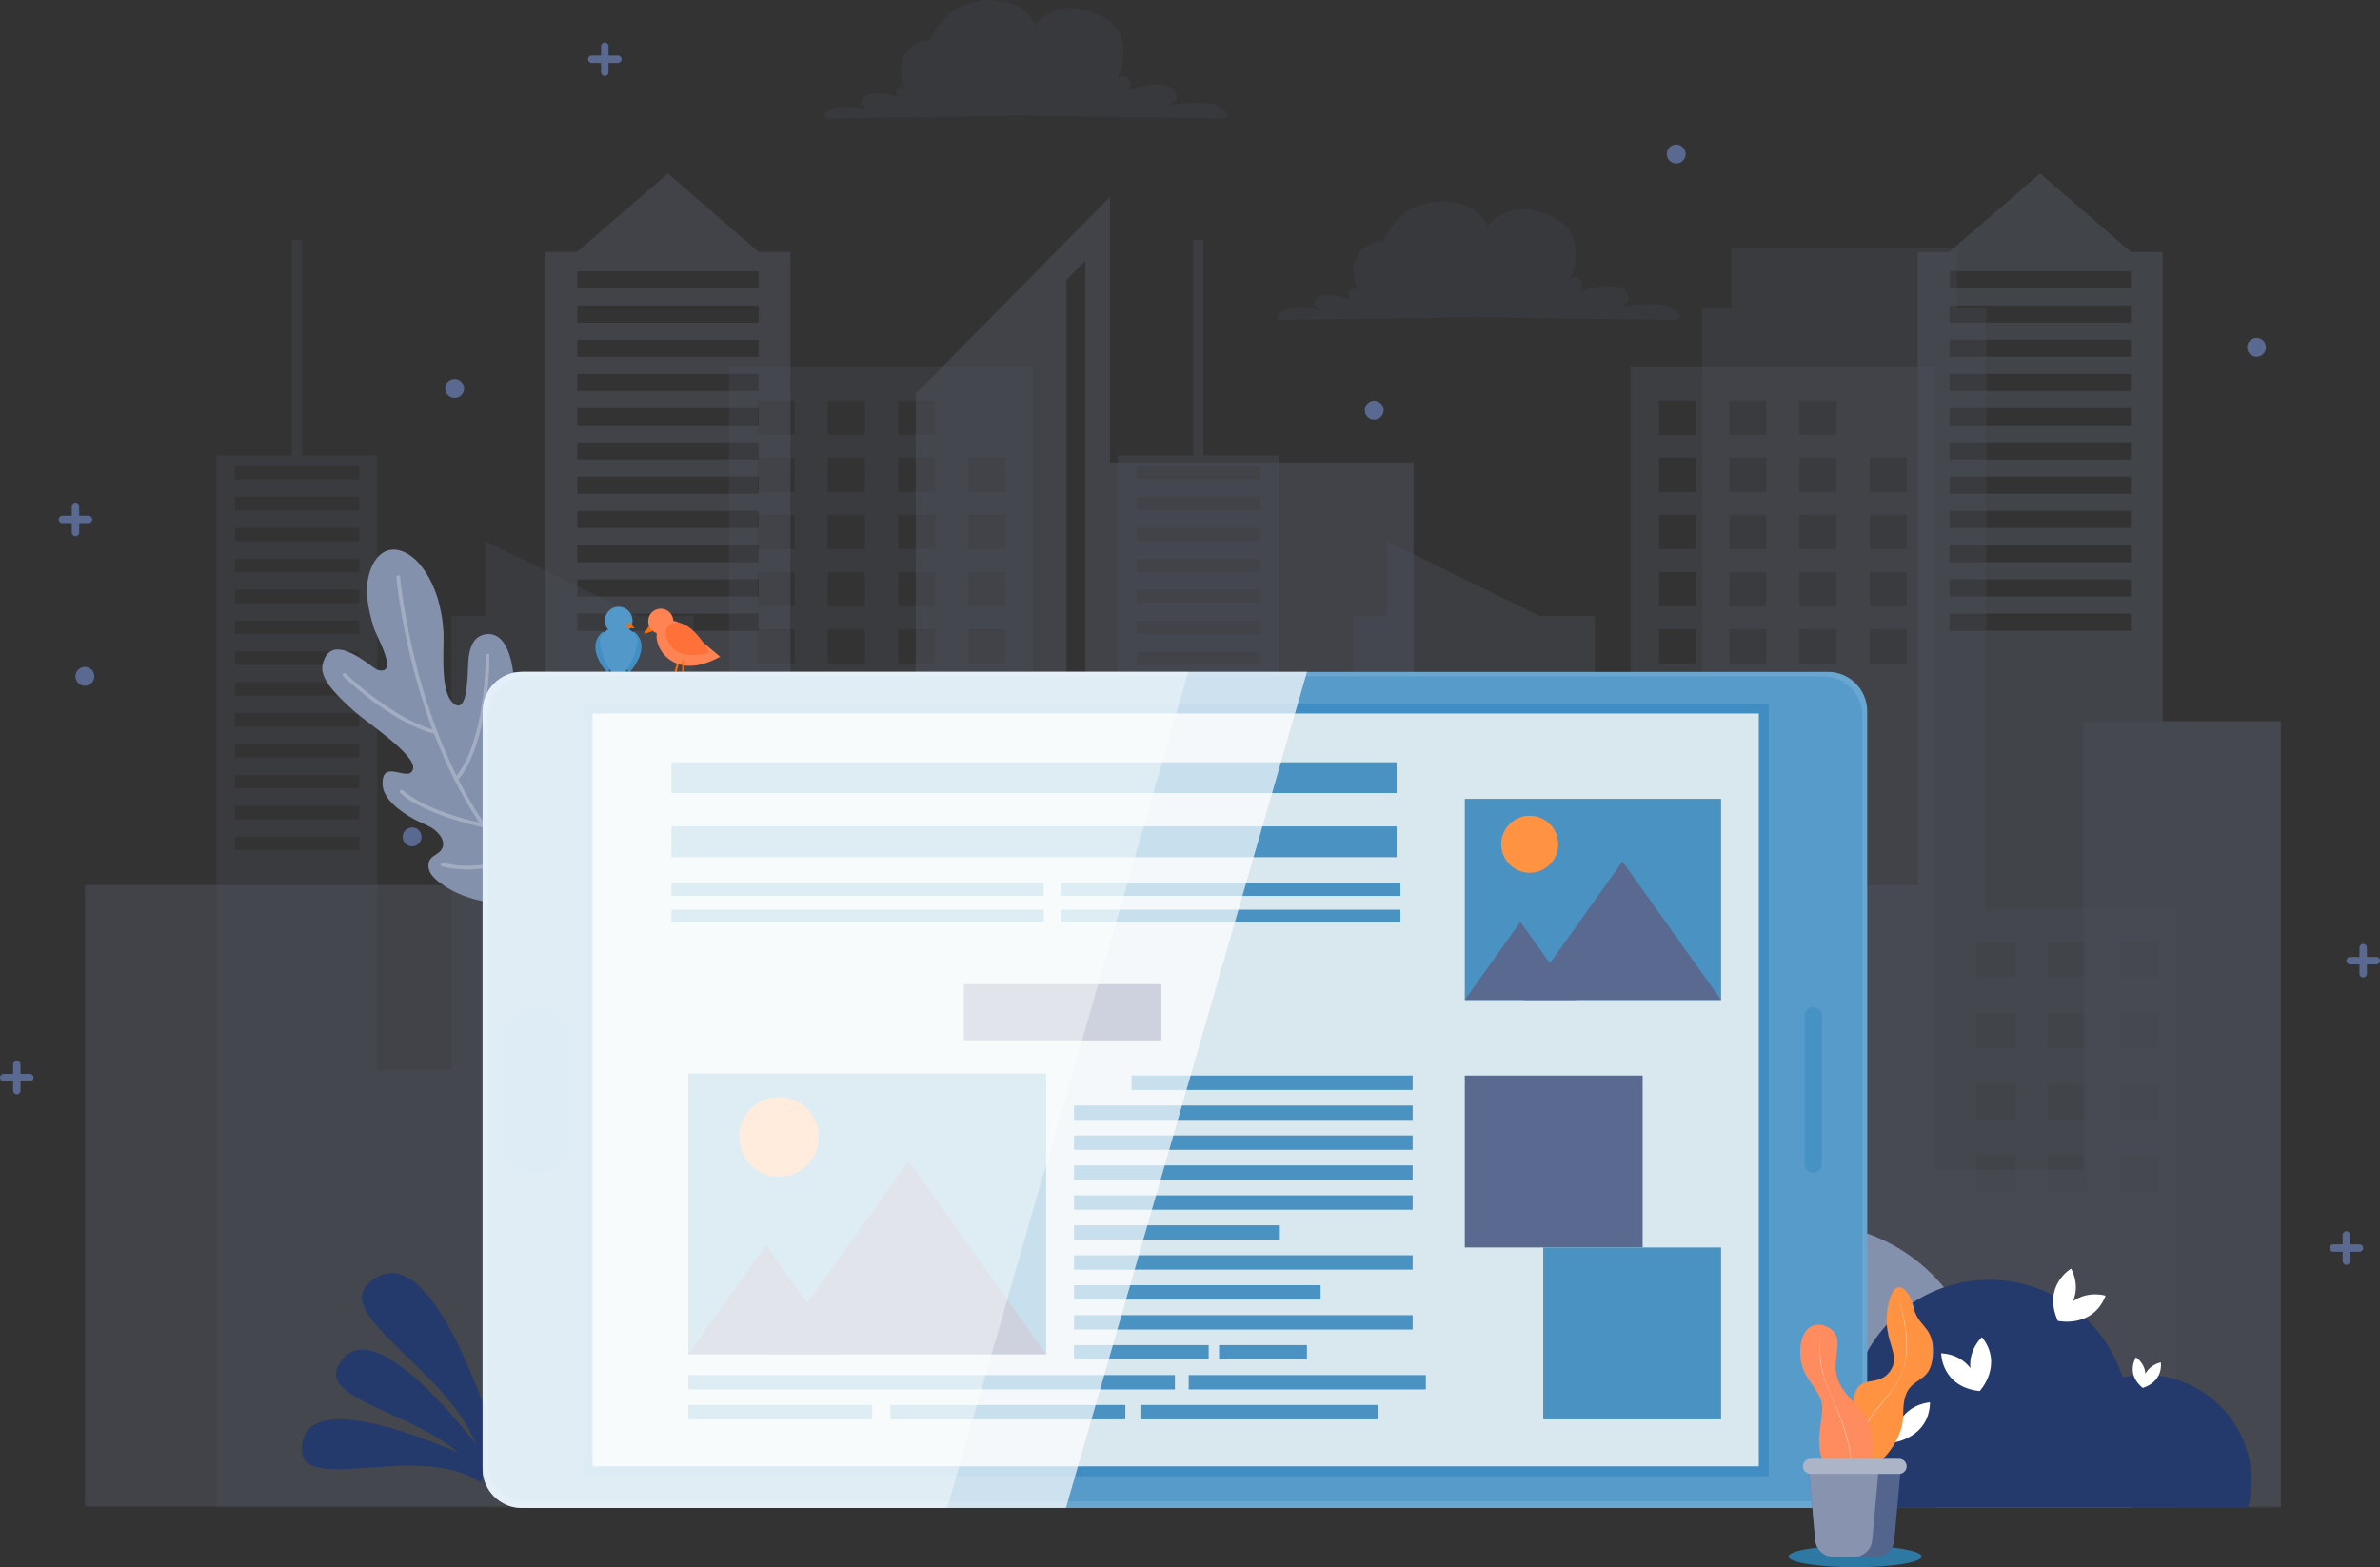 <svg width="530" height="349" viewBox="0 0 530 349" fill="none" xmlns="http://www.w3.org/2000/svg">
<rect x="0" y="0" width="530" height="349" fill="#333333" stroke="none"/>
<g clip-path="url(#clip0_1899_17192)">
<g opacity="0.2">
<path opacity="0.58" d="M247.18 102.987V43.852L203.908 87.686V160.575H176.029V56.114H168.939L148.752 38.632L128.457 56.114H121.485V197.086H18.908V335.449H314.777V102.987H247.178H247.18ZM168.939 140.467H128.573V136.645H168.939V140.467ZM168.939 132.841H128.573V129.02H168.939V132.841ZM168.939 125.213H128.573V121.4H168.939V125.213ZM168.939 117.588H128.573V113.775H168.939V117.588ZM168.939 109.968H128.573V106.147H168.939V109.968ZM168.939 102.343H128.573V98.521H168.939V102.343ZM168.939 94.717H128.573V90.904H168.939V94.717ZM168.939 87.092H128.573V83.279H168.939V87.092ZM168.939 79.466H128.573V75.653H168.939V79.466ZM168.939 71.847H128.573V68.025H168.939V71.847ZM168.939 64.218H128.573V60.406H168.939V64.218ZM241.691 249.971H237.502V62.306L241.691 58.049V249.968V249.971Z" fill="#AABDED"/>
<path opacity="0.6" d="M481.601 160.581V56.12H474.51L454.329 38.632L434.035 56.12H427.057V197.089H324.482V335.449H507.904V160.581H481.604H481.601ZM474.51 140.47H434.151V136.645H474.51V140.47ZM474.51 132.841H434.151V129.017H474.51V132.841ZM474.51 125.213H434.151V121.4H474.51V125.213ZM474.51 117.585H434.151V113.772H474.51V117.585ZM474.51 109.968H434.151V106.144H474.51V109.968ZM474.51 102.34H434.151V98.515H474.51V102.34ZM474.51 94.711H434.151V90.899H474.51V94.711ZM474.51 87.083H434.151V83.27H474.51V87.083ZM474.51 79.455H434.151V75.642H474.51V79.455ZM474.51 71.838H434.151V68.013H474.51V71.838ZM474.51 64.21H434.151V60.397H474.51V64.21Z" fill="#AABDED"/>
<path opacity="0.29" d="M442.32 202.326V68.672H435.822V55.151H385.554V68.672H379.096V236.696H331.921V160.604H263.224V260.454H230.034V81.596H162.364V219.011H154.423V137.211H142.183L108.058 120.507V137.211H100.593V238.234H84.024V101.426H67.269V53.43H64.974V101.426H48.216V335.742H484.656V202.323H442.318L442.32 202.326ZM79.985 189.336H52.339V186.362H79.985V189.336ZM79.985 182.456H52.339V179.482H79.985V182.456ZM79.985 175.568H52.339V172.594H79.985V175.568ZM79.985 168.688H52.339V165.714H79.985V168.688ZM79.985 161.808H52.339V158.834H79.985V161.808ZM79.985 154.92H52.339V151.946H79.985V154.92ZM79.985 148.04H52.339V145.066H79.985V148.04ZM79.985 141.16H52.339V138.186H79.985V141.16ZM79.985 134.272H52.339V131.298H79.985V134.272ZM79.985 127.392H52.339V124.418H79.985V127.392ZM79.985 120.513H52.339V117.538H79.985V120.513ZM79.985 113.624H52.339V110.65H79.985V113.624ZM79.985 106.744H52.339V103.77H79.985V106.744ZM176.94 147.715H168.706V140.095H176.94V147.715ZM176.94 135.003H168.706V127.372H176.94V135.003ZM176.94 122.283H168.706V114.663H176.94V122.283ZM176.94 109.571H168.706V101.939H176.94V109.571ZM176.94 96.85H168.706V89.219H176.94V96.85ZM192.575 147.712H184.353V140.093H192.575V147.712ZM192.575 135H184.353V127.369H192.575V135ZM192.575 122.28H184.353V114.66H192.575V122.28ZM192.575 109.568H184.353V101.936H192.575V109.568ZM192.575 96.847H184.353V89.216H192.575V96.847ZM208.222 147.709H199.988V140.09H208.222V147.709ZM208.222 134.997H199.988V127.366H208.222V134.997ZM208.222 122.277H199.988V114.657H208.222V122.277ZM208.222 109.565H199.988V101.934H208.222V109.565ZM208.222 96.844H199.988V89.213H208.222V96.844ZM223.857 147.706H215.635V140.087H223.857V147.706ZM223.857 134.994H215.635V127.363H223.857V134.994ZM223.857 122.274H215.635V114.654H223.857V122.274ZM223.857 109.562H215.635V101.931H223.857V109.562ZM448.799 265.219H440.243V257.292H448.799V265.219ZM448.799 249.341H440.243V241.414H448.799V249.341ZM448.799 233.464H440.243V225.533H448.799V233.464ZM448.799 217.586H440.243V209.659H448.799V217.586ZM464.672 265.216H456.116V257.289H464.672V265.216ZM464.672 249.338H456.116V241.411H464.672V249.338ZM464.672 233.461H456.116V225.531H464.672V233.461ZM464.672 217.583H456.116V209.656H464.672V217.583ZM480.545 265.213H471.98V257.286H480.545V265.213ZM480.545 249.335H471.98V241.408H480.545V249.335ZM480.545 233.458H471.98V225.528H480.545V233.458ZM480.545 217.58H471.98V209.653H480.545V217.58Z" fill="#AABDED"/>
<path opacity="0.41" d="M463.964 160.601V260.454H430.768V81.599H363.104V219.011H355.163V137.211H342.923L308.795 120.51V137.211H301.33V238.234H284.758V101.426H268V53.43H265.714V101.426H248.956V335.748H507.898V160.601H463.961H463.964ZM280.731 189.336H253.076V186.365H280.731V189.336ZM280.731 182.456H253.076V179.485H280.731V182.456ZM280.731 175.568H253.076V172.596H280.731V175.568ZM280.731 168.688H253.076V165.717H280.731V168.688ZM280.731 161.808H253.076V158.837H280.731V161.808ZM280.731 154.92H253.076V151.949H280.731V154.92ZM280.731 148.04H253.076V145.069H280.731V148.04ZM280.731 141.16H253.076V138.189H280.731V141.16ZM280.731 134.272H253.076V131.301H280.731V134.272ZM280.731 127.392H253.076V124.421H280.731V127.392ZM280.731 120.513H253.076V117.541H280.731V120.513ZM280.731 113.624H253.076V110.653H280.731V113.624ZM280.731 106.744H253.076V103.764H280.731V106.744ZM377.683 147.715H369.455V140.087H377.683V147.715ZM377.683 135H369.455V127.372H377.683V135ZM377.683 122.285H369.455V114.657H377.683V122.285ZM377.683 109.571H369.455V101.942H377.683V109.571ZM377.683 96.856H369.455V89.219H377.683V96.856ZM393.315 147.715H385.096V140.087H393.315V147.715ZM393.315 135H385.096V127.372H393.315V135ZM393.315 122.285H385.096V114.657H393.315V122.285ZM393.315 109.571H385.096V101.942H393.315V109.571ZM393.315 96.856H385.096V89.219H393.315V96.856ZM408.967 147.715H400.728V140.087H408.967V147.715ZM408.967 135H400.728V127.372H408.967V135ZM408.967 122.285H400.728V114.657H408.967V122.285ZM408.967 109.571H400.728V101.942H408.967V109.571ZM408.967 96.856H400.728V89.219H408.967V96.856ZM424.6 147.715H416.38V140.087H424.6V147.715ZM424.6 135H416.38V127.372H424.6V135ZM424.6 122.285H416.38V114.657H424.6V122.285ZM424.6 109.571H416.38V101.942H424.6V109.571Z" fill="#AABDED"/>
</g>
<path d="M115.97 181.087C114.421 177.837 112.837 174.433 112.924 170.832C113.005 167.496 112.877 163.79 113.745 160.569C114.612 157.346 114.769 153.96 114.406 150.64C113.278 140.235 108.888 140.879 107.252 141.483C105.644 142.075 104.739 143.659 104.365 146.334C104.063 148.484 104.487 158.747 101.356 156.899C97.735 154.76 98.983 144.228 98.757 140.65C98.42 135.299 96.862 129.453 93.227 125.373C91.437 123.362 88.66 121.734 86.13 122.66C84.616 123.214 83.534 124.584 82.855 126.046C80.815 130.454 81.897 135.369 83.241 139.806C83.803 141.66 89.037 150.51 84.082 149.181C82.898 148.864 73.692 139.942 71.85 147.985C71.203 150.817 74.102 154.099 78.807 158.318C81.746 160.952 92.884 168.195 91.959 171.308C91.031 174.419 85.042 168.662 85.19 174.654C85.274 178.011 89.371 180.855 92.188 182.413C93.528 183.156 95.014 183.629 96.302 184.456C97.831 185.439 99.601 187.612 98.168 189.397C97.541 190.177 96.456 190.485 95.855 191.286C95.246 192.098 95.29 193.265 95.731 194.179C96.174 195.093 96.952 195.798 97.756 196.416C102.917 200.385 109.776 201.662 116.26 201.07C122.744 200.478 128.947 198.174 134.915 195.572" fill="#8491AD"/>
<g opacity="0.25">
<path d="M88.686 128.518C88.686 128.518 91.721 163.816 110.443 187.592" stroke="white" stroke-width="0.83" stroke-linecap="round" stroke-linejoin="round"/>
<path d="M76.71 150.315C76.71 150.315 87.474 160.7 96.978 163.033" stroke="white" stroke-width="0.83" stroke-linecap="round" stroke-linejoin="round"/>
<path d="M108.575 145.983C108.618 151.487 107.501 166.721 101.583 173.505" stroke="white" stroke-width="0.83" stroke-linecap="round" stroke-linejoin="round"/>
<path d="M89.403 176.247C89.403 176.247 93.589 180.715 107.669 183.828" stroke="white" stroke-width="0.83" stroke-linecap="round" stroke-linejoin="round"/>
<path d="M98.557 192.539C98.557 192.539 105.778 194.608 112.726 191.448" stroke="white" stroke-width="0.83" stroke-linecap="round" stroke-linejoin="round"/>
</g>
<path d="M111.487 324.641C111.487 324.641 98.228 277.04 84.305 284.245C69.306 292.007 104.475 306.199 107.054 326.043" fill="#243A6D"/>
<path d="M110.051 327.006C110.051 327.006 85.802 292.508 76.66 302.278C66.814 312.802 99.148 314.175 106.886 329.397" fill="#243A6D"/>
<path d="M108.627 326.492C108.627 326.492 70.899 307.667 67.498 320.608C63.837 334.547 92.937 320.387 106.979 330.102" fill="#243A6D"/>
<path d="M446.153 298.895C444.023 298.895 441.929 299.124 439.933 299.559C438.012 293.509 434.644 288.124 430.251 283.769C423.25 276.787 413.586 272.487 402.915 272.487C396.837 272.487 391.104 273.915 385.986 276.41C386.044 272.548 384.756 268.219 380.433 264.299C380.433 264.299 374.166 271.672 377.709 280.855C374.013 278.151 368.68 276.253 361.822 279.062C361.822 279.062 364.798 285.687 371.973 287.953C370.676 289.673 369.551 291.522 368.547 293.443C367.784 293.158 366.968 292.984 366.107 292.984C362.358 292.984 359.324 295.921 359.109 299.614C357.046 299.15 354.905 298.892 352.697 298.892C341.759 298.892 332.228 304.829 327.131 313.676C324.618 318.013 323.174 323.054 323.174 328.419C323.174 330.949 323.536 333.404 324.143 335.742H474.728C475.317 333.401 475.679 330.949 475.679 328.419C475.679 312.114 462.458 298.892 446.156 298.892L446.153 298.895Z" fill="#8491AD"/>
<path d="M501.379 329.869C501.379 331.901 501.089 333.868 500.616 335.745H379.81C379.322 333.868 379.032 331.898 379.032 329.869C379.032 325.566 380.192 321.522 382.206 318.04C386.297 310.942 393.942 306.181 402.718 306.181C406.35 306.181 409.768 307.019 412.852 308.47C416.27 294.992 428.464 284.996 443.008 284.996C451.57 284.996 459.322 288.446 464.939 294.046C468.464 297.543 471.165 301.86 472.706 306.715C474.307 306.364 475.987 306.181 477.696 306.181C490.775 306.181 501.382 316.789 501.382 329.869H501.379Z" fill="#243A6D"/>
<path d="M431.565 332.043C431.565 333.322 431.382 334.564 431.084 335.745H354.942C354.635 334.561 354.452 333.322 354.452 332.043C354.452 329.33 355.183 326.782 356.454 324.589C359.033 320.114 363.852 317.114 369.382 317.114C371.671 317.114 373.827 317.642 375.768 318.556C377.924 310.063 385.609 303.761 394.774 303.761C400.171 303.761 405.056 305.934 408.596 309.465C410.818 311.668 412.521 314.389 413.49 317.451C414.5 317.23 415.559 317.114 416.635 317.114C424.878 317.114 431.562 323.799 431.562 332.043H431.565Z" fill="#243A6D"/>
<path d="M353.268 305.023C353.268 305.023 348.85 309.047 349.45 315.292C347.57 312.852 344.576 310.687 339.772 310.374C339.772 310.374 339.772 321.51 352.543 322.9C352.543 322.9 360.565 314.241 353.268 305.023Z" fill="#243A6D"/>
<path d="M415.307 266.585C415.307 266.585 411.486 267.827 410.122 271.817C409.646 269.8 408.41 267.647 405.555 266.121C405.555 266.121 402.471 272.943 409.91 277.333C409.91 277.333 417.224 274.248 415.307 266.582V266.585Z" fill="white"/>
<path d="M468.899 288.536C468.899 288.536 465.069 287.323 461.64 289.778C462.423 287.86 462.676 285.391 461.237 282.489C461.237 282.489 454.758 286.244 458.257 294.145C458.257 294.145 465.998 295.892 468.899 288.539V288.536Z" fill="white"/>
<path d="M441.354 297.752C441.354 297.752 438.383 300.456 438.784 304.655C437.519 303.015 435.508 301.559 432.276 301.347C432.276 301.347 432.276 308.836 440.861 309.773C440.861 309.773 446.257 303.953 441.351 297.755L441.354 297.752Z" fill="white"/>
<path d="M429.793 312.283C429.793 312.283 425.777 312.466 423.407 315.954C423.482 313.885 422.865 311.479 420.514 309.251C420.514 309.251 415.73 315.011 421.742 321.217C421.742 321.217 429.61 320.184 429.796 312.283H429.793Z" fill="white"/>
<path d="M481.206 303.389C481.206 303.389 478.906 303.758 477.768 305.925C477.675 304.727 477.162 303.381 475.659 302.252C475.659 302.252 473.283 305.888 477.153 309.068C477.153 309.068 481.621 307.954 481.206 303.389Z" fill="white"/>
<path d="M383.335 291.876C383.335 291.876 381.231 295.3 382.783 299.22C381.112 297.995 378.777 297.154 375.614 297.85C375.614 297.85 377.692 305.044 386.201 303.558C386.201 303.558 389.767 296.466 383.335 291.876Z" fill="#243A6D"/>
<path d="M150.402 149.622C150.289 149.587 150.225 149.468 150.257 149.355L150.89 147.219C150.925 147.106 151.043 147.042 151.157 147.074C151.27 147.109 151.334 147.228 151.302 147.341L150.669 149.477C150.634 149.59 150.515 149.654 150.402 149.622Z" fill="#FF6D00"/>
<path d="M144.516 139.333L143.445 141.152L145.386 140.534L144.516 139.333Z" fill="#FF6D00"/>
<path d="M149.842 137.617C150.246 139.112 149.361 140.653 147.867 141.053C146.372 141.456 144.832 140.571 144.431 139.077C144.028 137.583 144.913 136.042 146.407 135.641C147.901 135.238 149.442 136.123 149.842 137.617Z" fill="#FF8353"/>
<path d="M152.274 139.396C149.036 136.599 146.912 139.834 146.892 139.855C144.382 141.897 148.731 152.694 160.368 146.247C160.368 146.247 156.501 143.052 152.276 139.399L152.274 139.396Z" fill="#FF8353"/>
<path d="M151.363 138.7C150.06 138.413 146.517 139.457 149.187 143.569C151.667 147.39 157.951 145.304 157.951 145.304C157.951 145.304 154.992 139.498 151.36 138.7H151.363Z" fill="#FF7139"/>
<path d="M152.134 149.633C152.015 149.633 151.92 149.537 151.92 149.418V147.193C151.92 147.074 152.015 146.978 152.134 146.978C152.253 146.978 152.349 147.074 152.349 147.193V149.418C152.349 149.537 152.253 149.633 152.134 149.633Z" fill="#FF6D00"/>
<path d="M140.854 138.198C140.854 139.904 139.473 141.285 137.767 141.285C136.061 141.285 134.68 139.904 134.68 138.198C134.68 136.492 136.061 135.111 137.767 135.111C139.473 135.111 140.854 136.492 140.854 138.198Z" fill="#5298C9"/>
<path d="M134.538 140.914C135.081 142.06 136.668 145.94 135.435 149.964C135.435 149.964 130.033 144.518 134.077 140.824C134.219 140.693 134.457 140.74 134.538 140.914Z" fill="#438FC4"/>
<path d="M140.889 140.865C140.347 142.011 138.76 145.89 139.993 149.915C139.993 149.915 145.395 144.468 141.351 140.775C141.208 140.644 140.973 140.69 140.889 140.865Z" fill="#438FC4"/>
<path d="M141.925 142.588C141.925 146.848 137.77 151.766 137.77 151.766C137.77 151.766 133.616 147.248 133.616 142.588C133.616 140.882 136.067 139.501 137.77 139.501C139.473 139.501 141.925 140.882 141.925 142.588Z" fill="#5298C9"/>
<path d="M140.094 138.541L139.497 139.774L141.339 139.933L140.094 138.541Z" fill="#FF6D00"/>
<path d="M415.806 158.373V327.052C415.806 331.881 411.886 335.801 407.07 335.801H116.217C111.389 335.801 107.469 331.881 107.469 327.052V158.373C107.469 153.545 111.389 149.625 116.217 149.625H407.07C411.886 149.625 415.806 153.545 415.806 158.373Z" fill="#69A6D0"/>
<path d="M414.712 159.246V325.694C414.712 330.459 410.821 334.326 406.043 334.326H117.4C112.61 334.326 108.72 330.459 108.72 325.694V159.246C108.72 154.482 112.61 150.614 117.4 150.614H406.043C410.821 150.614 414.712 154.482 414.712 159.246Z" fill="#569BCA"/>
<path d="M392.772 157.784H130.83V327.638H392.772V157.784Z" fill="#D9E7EE" stroke="#3F8DC3" stroke-width="2.2" stroke-miterlimit="10"/>
<path d="M314.58 239.514H251.985V242.711H314.58V239.514Z" fill="#4992C2"/>
<path d="M314.58 246.185H239.173V249.382H314.58V246.185Z" fill="#4992C2"/>
<path d="M314.58 252.852H239.173V256.05H314.58V252.852Z" fill="#4992C2"/>
<path d="M311 169.744H149.509V176.595H311V169.744Z" fill="#4992C2"/>
<path d="M311 184.029H149.509V190.88H311V184.029Z" fill="#4992C2"/>
<path d="M232.436 196.648H149.509V199.492H232.436V196.648Z" fill="#4992C2"/>
<path d="M232.436 202.576H149.509V205.42H232.436V202.576Z" fill="#4992C2"/>
<path d="M311.853 196.648H236.185V199.492H311.853V196.648Z" fill="#4992C2"/>
<path d="M311.853 202.576H236.185V205.42H311.853V202.576Z" fill="#4992C2"/>
<path d="M314.58 259.523H239.173V262.721H314.58V259.523Z" fill="#4992C2"/>
<path d="M314.58 266.191H239.173V269.388H314.58V266.191Z" fill="#4992C2"/>
<path d="M285.001 272.859H239.173V276.056H285.001V272.859Z" fill="#4992C2"/>
<path d="M314.58 279.53H239.173V282.727H314.58V279.53Z" fill="#4992C2"/>
<path d="M294.08 286.198H239.173V289.395H294.08V286.198Z" fill="#4992C2"/>
<path d="M314.58 292.868H239.173V296.066H314.58V292.868Z" fill="#4992C2"/>
<path d="M269.16 299.536H239.173V302.734H269.16V299.536Z" fill="#4992C2"/>
<path d="M291.036 299.536H271.473V302.734H291.036V299.536Z" fill="#4992C2"/>
<path d="M261.637 306.207H153.286V309.405H261.637V306.207Z" fill="#4992C2"/>
<path d="M317.522 306.207H264.71V309.405H317.522V306.207Z" fill="#4992C2"/>
<path d="M194.226 312.875H153.286V316.073H194.226V312.875Z" fill="#4992C2"/>
<path d="M250.604 312.875H198.273V316.073H250.604V312.875Z" fill="#4992C2"/>
<path d="M306.894 312.875H254.167V316.073H306.894V312.875Z" fill="#4992C2"/>
<path d="M383.265 177.892H326.194V222.664H383.265V177.892Z" fill="#4992C2"/>
<path d="M326.194 222.664L338.571 205.292L350.945 222.664H326.194Z" fill="#596990"/>
<path d="M339.345 222.664L361.305 191.837L383.265 222.664H339.345Z" fill="#596990"/>
<path d="M346.999 187.998C346.999 191.506 344.156 194.35 340.648 194.35C337.14 194.35 334.297 191.506 334.297 187.998C334.297 184.49 337.14 181.646 340.648 181.646C344.156 181.646 346.999 184.49 346.999 187.998Z" fill="#FF9342"/>
<path d="M232.958 239.055H153.286V301.559H232.958V239.055Z" fill="#4992C2"/>
<path d="M153.286 301.559L170.56 277.307L187.837 301.559H153.286Z" fill="#596990"/>
<path d="M171.643 301.559L202.3 258.522L232.955 301.559H171.643Z" fill="#596990"/>
<path d="M173.462 262.03C178.357 262.03 182.325 258.061 182.325 253.166C182.325 248.27 178.357 244.301 173.462 244.301C168.567 244.301 164.598 248.27 164.598 253.166C164.598 258.061 168.567 262.03 173.462 262.03Z" fill="#FF9342"/>
<path d="M365.796 239.514H326.194V277.795H365.796V239.514Z" fill="#596990"/>
<path d="M258.623 219.162H214.64V231.673H258.623V219.162Z" fill="#596990"/>
<path d="M383.265 277.794H343.662V316.075H383.265V277.794Z" fill="#4992C2"/>
<path d="M403.774 261.142C402.712 261.142 401.851 260.28 401.851 259.218V226.209C401.851 225.147 402.712 224.286 403.774 224.286C404.836 224.286 405.698 225.147 405.698 226.209V259.218C405.698 260.28 404.836 261.142 403.774 261.142Z" fill="#4792C5"/>
<path d="M119.336 261.142C115.181 261.142 111.815 257.776 111.815 253.621V231.804C111.815 227.649 115.181 224.283 119.336 224.283C123.487 224.283 126.856 227.649 126.856 231.804V253.621C126.856 257.776 123.49 261.142 119.336 261.142Z" fill="#4792C5"/>
<g style="mix-blend-mode:soft-light" opacity="0.5">
<path d="M291.039 149.624L237.365 335.798H116.22C114.511 335.798 112.921 335.307 111.575 334.463C109.117 332.913 107.475 330.169 107.475 327.049V158.37C107.475 153.542 111.395 149.622 116.222 149.622H291.045L291.039 149.624Z" fill="white"/>
</g>
<g style="mix-blend-mode:soft-light" opacity="0.4">
<path d="M291.039 149.624L237.365 335.798H116.22C114.511 335.798 112.921 335.307 111.575 334.463C109.117 332.913 107.475 330.169 107.475 327.049V158.37C107.475 153.542 111.395 149.622 116.222 149.622H291.045L291.039 149.624Z" fill="white"/>
</g>
<g style="mix-blend-mode:soft-light" opacity="0.4">
<path d="M264.605 149.624L210.932 335.798H116.217C114.508 335.798 112.918 335.307 111.572 334.463C109.114 332.913 107.472 330.169 107.472 327.049V158.37C107.472 153.542 111.392 149.622 116.22 149.622H264.611L264.605 149.624Z" fill="white"/>
</g>
<g opacity="0.2">
<g opacity="0.5">
<path d="M372.22 68.556C369.455 66.775 360.716 68.376 360.716 68.376C360.716 68.376 362.75 67.561 362.741 66.508C362.732 65.454 361.935 64.532 360.977 64.094C360.02 63.658 358.929 63.626 357.879 63.684C355.74 63.806 353.622 64.279 351.638 65.08C352.482 64.561 352.737 63.29 352.163 62.486C351.589 61.679 350.303 61.511 349.537 62.141C350.881 60.324 352.955 52.267 346.578 48.718C338.585 44.267 332.516 47.929 331.219 50.607C330.563 47.978 327.546 45.987 325.558 45.494C321.029 44.368 318.076 44.702 313.849 46.678C312.352 47.377 310.35 49.763 309.355 51.083C308.74 51.898 308.331 52.821 308.055 53.799C306.9 53.738 305.728 53.973 304.62 54.591C299.905 57.214 301.44 63.171 302.432 64.514C301.866 64.05 300.918 64.175 300.491 64.77C300.065 65.365 300.256 66.305 300.88 66.688C299.412 66.096 297.845 65.745 296.267 65.655C295.489 65.611 294.683 65.634 293.975 65.956C293.267 66.278 292.678 66.963 292.669 67.741C292.664 68.519 294.166 69.122 294.166 69.122C294.166 69.122 287.708 67.935 285.663 69.255C283.249 70.811 284.65 71.246 285.094 71.24C298.333 71.06 311.571 70.88 324.807 70.701L324.621 70.582C340.744 70.802 356.863 71.02 372.986 71.24C373.586 71.249 375.481 70.663 372.217 68.556H372.22Z" fill="#596990"/>
</g>
</g>
<g opacity="0.2">
<g opacity="0.5">
<path d="M271.479 23.697C268.714 21.916 259.975 23.517 259.975 23.517C259.975 23.517 262.009 22.702 262 21.649C261.991 20.596 261.194 19.673 260.236 19.235C259.279 18.799 258.188 18.767 257.138 18.826C254.999 18.947 252.881 19.42 250.897 20.221C251.738 19.702 251.997 18.431 251.422 17.627C250.848 16.823 249.562 16.652 248.799 17.282C250.143 15.466 252.217 7.408 245.84 3.859C237.847 -0.592 231.778 3.07 230.481 5.748C229.825 3.119 226.808 1.129 224.82 0.635C220.291 -0.49 217.338 -0.157 213.111 1.819C211.614 2.518 209.612 4.904 208.617 6.224C208.002 7.039 207.592 7.962 207.317 8.94C206.162 8.879 204.99 9.114 203.882 9.732C199.167 12.358 200.702 18.312 201.694 19.655C201.128 19.191 200.18 19.316 199.753 19.911C199.327 20.506 199.518 21.446 200.142 21.829C198.674 21.237 197.107 20.886 195.529 20.796C194.751 20.752 193.945 20.775 193.237 21.098C192.529 21.42 191.94 22.104 191.931 22.882C191.926 23.66 193.428 24.263 193.428 24.263C193.428 24.263 186.97 23.076 184.925 24.397C182.511 25.952 183.912 26.387 184.356 26.381C197.595 26.201 210.833 26.021 224.069 25.842L223.883 25.723C240.006 25.943 256.125 26.161 272.247 26.381C272.848 26.39 274.743 25.804 271.479 23.697Z" fill="#596990"/>
</g>
</g>
<path d="M93.871 186.365C93.871 187.526 92.931 188.469 91.767 188.469C90.604 188.469 89.664 187.528 89.664 186.365C89.664 185.201 90.604 184.261 91.767 184.261C92.931 184.261 93.871 185.201 93.871 186.365Z" fill="#596990"/>
<path d="M103.347 86.517C103.347 87.678 102.406 88.621 101.243 88.621C100.08 88.621 99.14 87.681 99.14 86.517C99.14 85.354 100.08 84.414 101.243 84.414C102.406 84.414 103.347 85.354 103.347 86.517Z" fill="#596990"/>
<path d="M308.122 91.346C308.122 92.507 307.182 93.45 306.018 93.45C304.855 93.45 303.915 92.509 303.915 91.346C303.915 90.182 304.855 89.242 306.018 89.242C307.182 89.242 308.122 90.182 308.122 91.346Z" fill="#596990"/>
<path d="M375.379 34.294C375.379 35.455 374.439 36.398 373.276 36.398C372.112 36.398 371.172 35.458 371.172 34.294C371.172 33.131 372.112 32.19 373.276 32.19C374.439 32.19 375.379 33.131 375.379 34.294Z" fill="#596990"/>
<path d="M504.611 77.342C504.611 78.503 503.671 79.446 502.507 79.446C501.344 79.446 500.404 78.506 500.404 77.342C500.404 76.179 501.344 75.239 502.507 75.239C503.671 75.239 504.611 76.179 504.611 77.342Z" fill="#596990"/>
<path d="M21.011 150.614C21.011 151.775 20.071 152.718 18.908 152.718C17.744 152.718 16.804 151.777 16.804 150.614C16.804 149.45 17.744 148.51 18.908 148.51C20.071 148.51 21.011 149.45 21.011 150.614Z" fill="#596990"/>
<path d="M3.74 243.701C3.284 243.701 2.913 243.329 2.913 242.874V237.047C2.913 236.592 3.282 236.22 3.74 236.22C4.198 236.22 4.567 236.592 4.567 237.047V242.874C4.567 243.329 4.198 243.701 3.74 243.701Z" fill="#596990"/>
<path d="M6.653 240.787H0.827C0.371 240.787 0 240.416 0 239.96C0 239.505 0.368 239.133 0.827 239.133H6.653C7.108 239.133 7.479 239.505 7.479 239.96C7.479 240.416 7.111 240.787 6.653 240.787Z" fill="#596990"/>
<path d="M134.68 16.931C134.225 16.931 133.854 16.562 133.854 16.104V10.278C133.854 9.822 134.225 9.451 134.68 9.451C135.136 9.451 135.507 9.819 135.507 10.278V16.104C135.507 16.56 135.136 16.931 134.68 16.931Z" fill="#596990"/>
<path d="M137.593 14.018H131.767C131.312 14.018 130.94 13.649 130.94 13.191C130.94 12.732 131.312 12.364 131.767 12.364H137.593C138.049 12.364 138.42 12.732 138.42 13.191C138.42 13.649 138.049 14.018 137.593 14.018Z" fill="#596990"/>
<path d="M16.807 119.419C16.352 119.419 15.98 119.05 15.98 118.592V112.765C15.98 112.31 16.352 111.938 16.807 111.938C17.263 111.938 17.634 112.307 17.634 112.765V118.592C17.634 119.047 17.263 119.419 16.807 119.419Z" fill="#596990"/>
<path d="M19.72 116.505H13.894C13.439 116.505 13.067 116.137 13.067 115.679C13.067 115.22 13.439 114.852 13.894 114.852H19.72C20.175 114.852 20.547 115.22 20.547 115.679C20.547 116.137 20.175 116.505 19.72 116.505Z" fill="#596990"/>
<path d="M522.52 281.668C522.065 281.668 521.694 281.297 521.694 280.841V275.015C521.694 274.559 522.065 274.188 522.52 274.188C522.976 274.188 523.347 274.559 523.347 275.015V280.841C523.347 281.297 522.976 281.668 522.52 281.668Z" fill="#596990"/>
<path d="M525.433 278.755H519.608C519.152 278.755 518.781 278.384 518.781 277.928C518.781 277.472 519.152 277.101 519.608 277.101H525.433C525.889 277.101 526.26 277.472 526.26 277.928C526.26 278.384 525.889 278.755 525.433 278.755Z" fill="#596990"/>
<path d="M526.26 217.664C525.805 217.664 525.433 217.293 525.433 216.837V211.011C525.433 210.555 525.805 210.184 526.26 210.184C526.716 210.184 527.087 210.553 527.087 211.011V216.837C527.087 217.293 526.716 217.664 526.26 217.664Z" fill="#596990"/>
<path d="M529.173 214.751H523.347C522.892 214.751 522.521 214.383 522.521 213.924C522.521 213.466 522.892 213.097 523.347 213.097H529.173C529.629 213.097 530 213.466 530 213.924C530 214.383 529.629 214.751 529.173 214.751Z" fill="#596990"/>
<path d="M413.099 349C421.287 349 427.924 347.93 427.924 346.609C427.924 345.289 421.287 344.218 413.099 344.218C404.911 344.218 398.273 345.289 398.273 346.609C398.273 347.93 404.911 349 413.099 349Z" fill="#2E79A3"/>
<path d="M416.728 327.142C416.728 327.142 423.877 322.331 423.833 314.746C423.781 305.47 429.688 309.439 430.39 302.145C431.043 295.375 427.193 295.779 426.172 291.249C425.151 286.72 421.62 283.696 420.363 291.307C419.107 298.915 423.703 301.634 420.799 305.473C417.894 309.312 413.499 305.354 412.672 312.181C411.842 319.012 415.568 323.48 412.353 327.557" fill="#FF9342"/>
<g opacity="0.5">
<path d="M422.995 289.647C424.379 294.342 425.406 299.794 423.97 304.582C423.007 307.855 420.767 310.507 418.637 313.087C415.066 317.297 413.432 321.374 413.87 326.948C413.47 323.649 413.984 320.088 415.617 317.132C417.213 314.137 419.734 311.804 421.669 309.053C422.629 307.678 423.442 306.181 423.912 304.568C425.278 299.675 424.155 294.45 422.992 289.65L422.995 289.647Z" fill="white"/>
</g>
<path d="M416.624 326.574C416.624 326.574 418.31 318.757 414.816 314.607C411.323 310.455 409.733 309.425 408.956 306.056C408.178 302.687 410.29 298.875 408.431 296.646C406.571 294.418 401.627 293.573 400.951 299.847C400.275 306.12 404.363 308.264 405.527 311.816C406.69 315.367 403.258 321.113 406.626 326.814" fill="#FF8C5F"/>
<g opacity="0.5">
<path d="M405.323 297.38C404.937 302.09 405.831 306.874 407.952 311.096C410.493 316.575 412.681 322.474 412.368 328.608C412.324 327.296 412.295 325.903 412.112 324.574C411.41 319.209 409.281 314.172 407.073 309.274C405.445 305.586 404.792 301.35 405.326 297.38H405.323Z" fill="white"/>
</g>
<path d="M402.709 326.065L404.235 342.991C404.427 345.1 406.197 346.722 408.317 346.722H417.755C419.876 346.722 421.646 345.1 421.837 342.991L423.363 326.065H402.709Z" fill="#54658D"/>
<path d="M402.709 326.065L404.235 342.991C404.427 345.1 406.197 346.722 408.317 346.722H412.84C414.961 346.722 416.731 345.1 416.923 342.991L418.449 326.065H402.712H402.709Z" fill="#8793AF"/>
<path d="M403.165 328.213H422.911C423.839 328.213 424.591 327.462 424.591 326.533C424.591 325.605 423.839 324.853 422.911 324.853H403.165C402.236 324.853 401.485 325.605 401.485 326.533C401.485 327.462 402.236 328.213 403.165 328.213Z" fill="#ACB4C8"/>
</g>
<defs>
<clipPath id="clip0_1899_17192">
<rect width="530" height="349" fill="white"/>
</clipPath>
</defs>
</svg>
